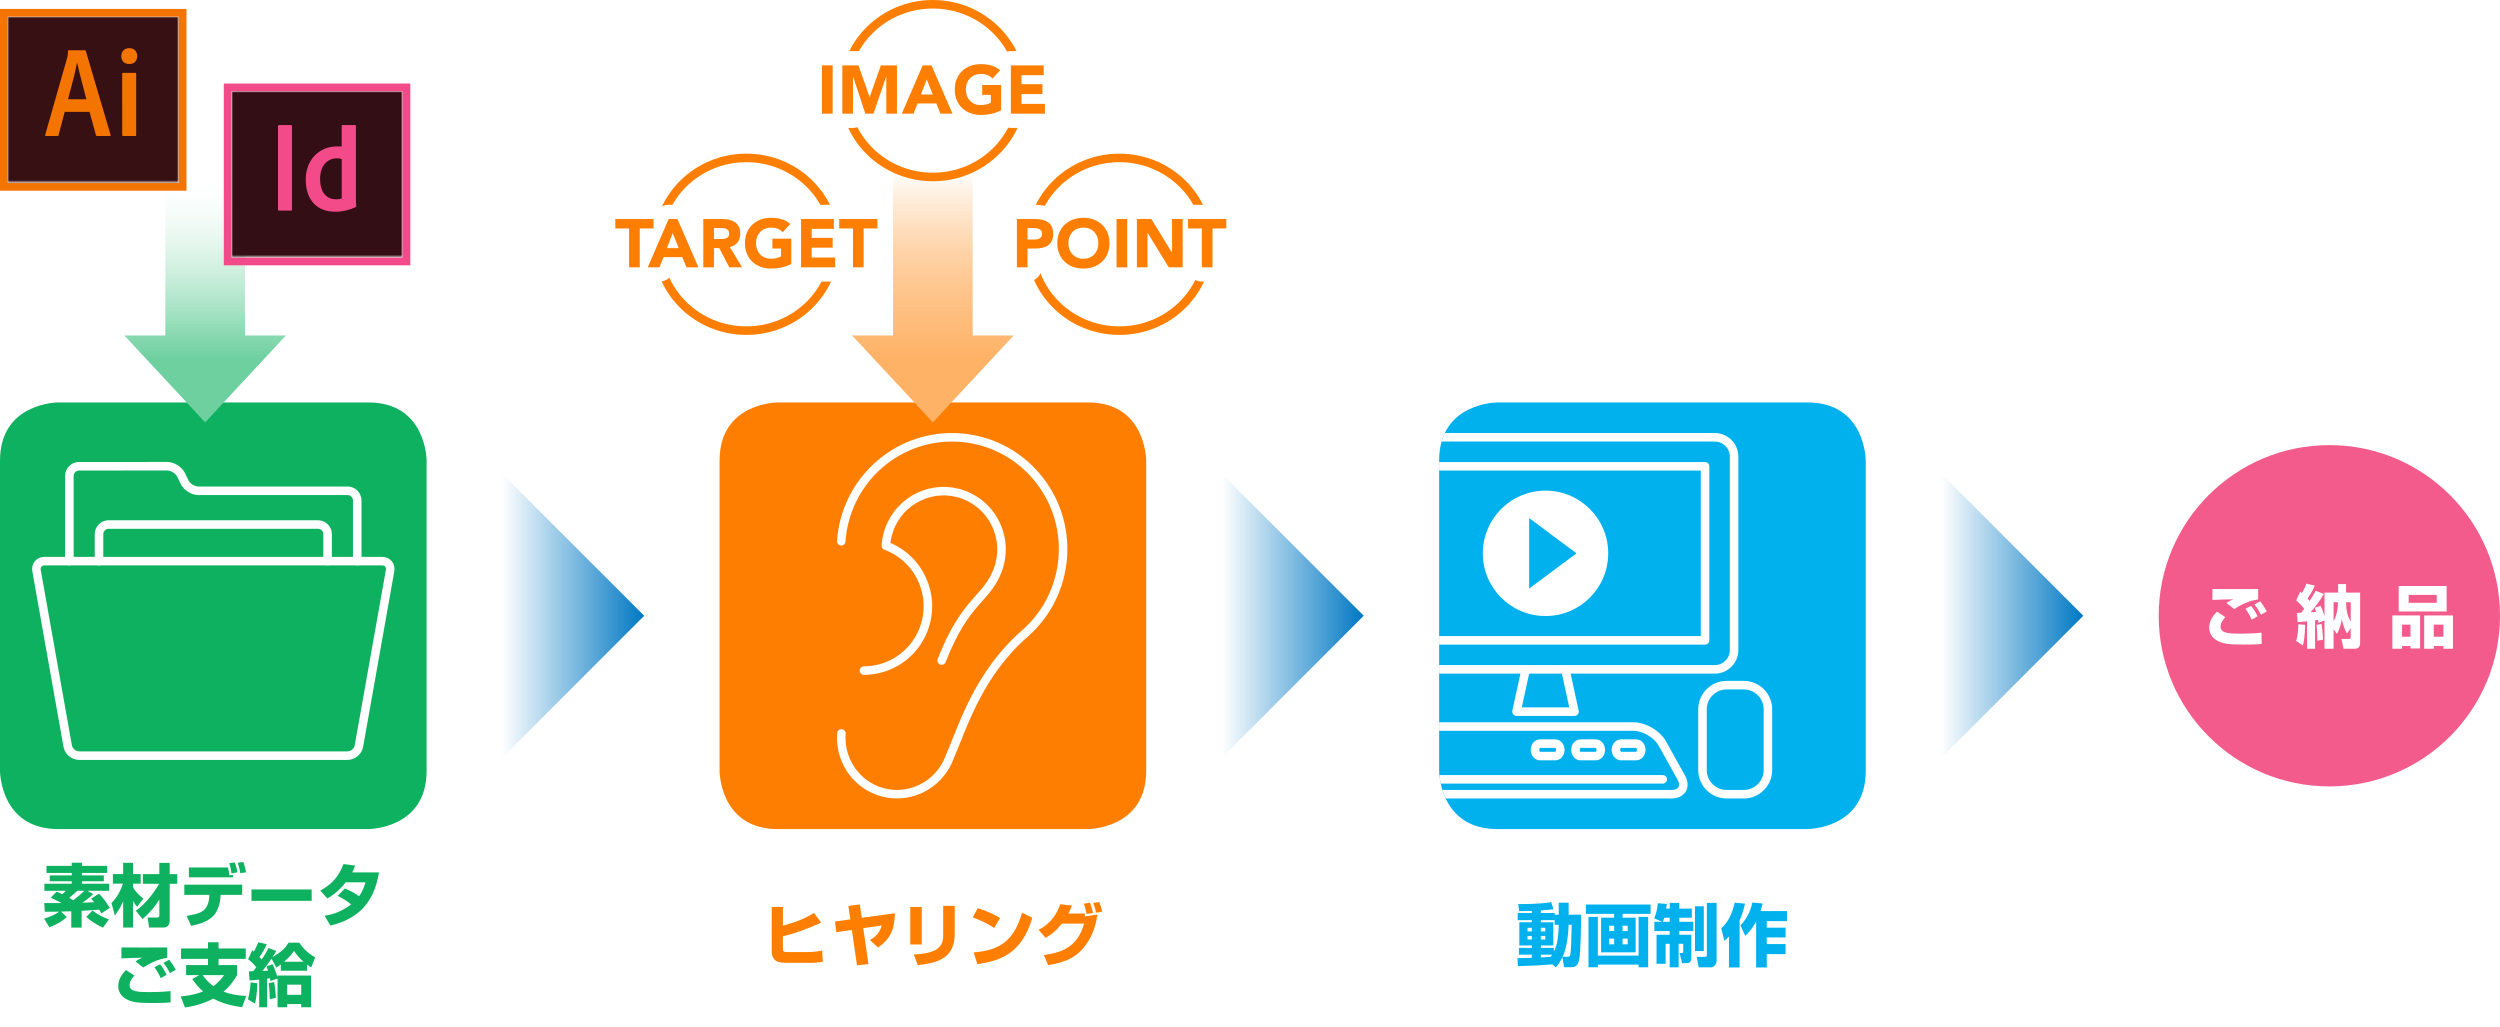 <?xml version="1.0" encoding="utf-8"?>
<!-- Generator: Adobe Illustrator 23.1.0, SVG Export Plug-In . SVG Version: 6.00 Build 0)  -->
<svg version="1.1" xmlns="http://www.w3.org/2000/svg" xmlns:xlink="http://www.w3.org/1999/xlink" x="0px" y="0px" width="879px"
	 height="360.941px" viewBox="0 0 879 360.941" style="enable-background:new 0 0 879 360.941;" xml:space="preserve">
<style type="text/css">
	.st0{fill:#00B1EE;}
	.st1{fill:#FD7E00;}
	.st2{fill:none;stroke:#FFFFFF;stroke-width:3;stroke-linecap:round;stroke-linejoin:round;stroke-miterlimit:10;}
	.st3{fill:none;stroke:#FFFFFF;stroke-width:3;stroke-linecap:round;stroke-miterlimit:10;}
	.st4{fill:#0EB15F;}
	.st5{fill:url(#SVGID_1_);}
	.st6{fill:url(#SVGID_2_);}
	.st7{fill:url(#SVGID_3_);}
	.st8{fill:#F25B8B;}
	.st9{fill:#FFFFFF;}
	.st10{clip-path:url(#SVGID_5_);fill:none;stroke:#FFFFFF;stroke-width:3;stroke-linejoin:round;}
	.st11{clip-path:url(#SVGID_5_);fill:none;stroke:#FFFFFF;stroke-width:3;stroke-linecap:round;stroke-linejoin:round;}
	.st12{clip-path:url(#SVGID_5_);fill:#FFFFFF;}
	.st13{clip-path:url(#SVGID_5_);fill:#00B1EE;}
	.st14{fill:url(#SVGID_6_);}
	.st15{fill:url(#SVGID_7_);}
	.st16{filter:url(#Adobe_OpacityMaskFilter);}
	.st17{fill:url(#SVGID_9_);}
	.st18{mask:url(#SVGID_8_);fill:url(#SVGID_10_);}
	.st19{fill:#F47400;}
	.st20{filter:url(#Adobe_OpacityMaskFilter_1_);}
	.st21{fill:url(#SVGID_12_);}
	.st22{mask:url(#SVGID_11_);fill:url(#SVGID_13_);}
	.st23{fill:#F34B89;}
	.st24{fill:none;stroke:#FD7E00;stroke-width:3;}
	.st25{fill:none;stroke:#FFFFFF;stroke-width:10;stroke-linecap:round;stroke-linejoin:round;}
	.st26{display:none;}
	.st27{display:inline;}
	.st28{fill:#FFFFFF;stroke:#0078C3;stroke-width:6;stroke-miterlimit:10;}
	.st29{fill:#0078C3;}
	.st30{fill:none;stroke:#0078C3;stroke-width:6;stroke-miterlimit:10;}
</style>
<g id="Base">
</g>
<g id="Design">
	<g>
		<path class="st0" d="M545.817,339.069c-0.769,0.072-4.537,0.336-5.377,0.384c-0.815,0.024-5.664,0.192-6.721,0.24l-0.191-2.809
			c0.72,0.024,4.272-0.096,5.064-0.12v-1.104h-4.537v-2.4h4.537v-0.84H534.2v-8.161h4.393v-0.744h-4.969v-2.496h4.969v-0.72
			c-1.128,0.023-3.433,0.072-4.465,0.048l-0.312-2.473c2.16,0.024,8.16-0.023,11.568-0.695l0.841,2.496
			c-0.864,0.12-1.488,0.216-4.465,0.456v0.888h4.872v0.576h1.416v-4.225h3.48v4.225h4.369c0,1.008,0,13.321-0.696,16.033
			c-0.36,1.345-0.84,2.448-2.809,2.448h-2.448l-0.6-3.504c-0.937,1.944-1.681,2.808-2.328,3.552L545.817,339.069z M537.08,326.204
			v1.272h1.513v-1.272H537.08z M537.08,329.084v1.248h1.513v-1.248H537.08z M546.609,325.148v-1.633h-4.849v0.744h4.393v8.161
			h-4.393v0.84h4.584v1.296c0.769-1.439,1.585-3.6,1.704-9.408H546.609z M541.761,326.204v1.272h1.561v-1.272H541.761z
			 M541.761,329.084v1.248h1.561v-1.248H541.761z M541.761,335.661v0.984c1.416-0.097,1.849-0.12,3.456-0.217
			c0.288-0.384,0.385-0.552,0.528-0.768H541.761z M551.05,336.405c0.888,0,0.983-0.192,1.128-1.225
			c0.168-1.176,0.288-3.048,0.432-10.032h-1.08c-0.12,3.36-0.552,7.776-2.088,11.257H551.05z"/>
		<path class="st0" d="M580.354,321.308h-9.865v1.344h4.608v12.193h-12.146v-12.193h4.585v-1.344h-9.913v-3.265h22.73V321.308z
			 M558.512,322.364h3.289v13.633h14.329v-13.633h3.36v17.737h-3.36v-0.937h-14.329v0.937h-3.289V322.364z M565.761,325.484v1.872
			h1.776v-1.872H565.761z M565.761,330.021v2.017h1.776v-2.017H565.761z M570.489,325.484v1.872h1.8v-1.872H570.489z
			 M570.489,330.021v2.017h1.8v-2.017H570.489z"/>
		<path class="st0" d="M584.48,324.116l-2.881-1.225c0.337-0.768,1.057-2.472,1.297-5.328l3.168,0.264
			c-0.096,0.696-0.144,1.08-0.24,1.633h1.248v-2.017h3.36v2.017h4.417v3.216h-4.417v1.44h4.944v3.24h-4.944v1.296h4.249v7.944
			c0,0.937-0.145,2.04-1.536,2.04h-1.729l-0.864-3.552h0.864c0.216,0,0.408-0.048,0.408-0.576v-2.664h-1.608v8.28h-3.145v-8.28
			h-1.439v7.032h-3.192v-10.225h4.632v-1.296h-5.4v-3.24H584.48z M587.072,324.116v-1.44h-1.896c-0.265,0.864-0.385,1.08-0.553,1.44
			H587.072z M595.953,318.644h3.097v15.745h-3.097V318.644z M600.13,317.443h3.432v20.233c0,1.896-1.416,2.448-2.016,2.448h-4.272
			l-0.72-3.696h2.832c0.576,0,0.744-0.144,0.744-0.792V317.443z"/>
		<path class="st0" d="M607.904,329.301c-0.672,0.695-1.08,1.031-1.608,1.487l-1.104-4.392c1.104-1.032,3.408-3.169,4.752-9.025
			l3.601,0.336c-0.265,1.177-0.769,3.36-1.896,5.929v16.514h-3.744V329.301z M619.713,317.659c-0.144,0.672-0.336,1.561-0.695,2.664
			h9.288v3.553h-7.104v2.28h6.601v3.456h-6.601v2.328h6.601v3.528h-6.601v4.681h-3.744v-16.153c-1.608,3.024-3.072,4.344-3.84,5.04
			l-1.681-3.696c1.92-1.848,3.553-4.776,4.177-7.992L619.713,317.659z"/>
	</g>
	<g>
		<path class="st1" d="M273.455,141.5c0,0-20.455,0-20.455,20.455v109.09c0,0,0,20.455,20.455,20.455h109.09
			c0,0,20.455,0,20.455-20.455v-109.09c0,0,0-20.455-20.455-20.455H273.455z"/>
		<path class="st2" d="M331.094,232.25c8.426-21.676,15.945-21.411,19.803-32.041c3.858-10.628-1.572-22.392-12.13-26.273
			c-10.561-3.884-22.248,1.582-26.106,12.209c-0.687,1.893-1.072,3.824-1.194,5.736c11.669,4.293,17.678,17.292,13.413,29.035
			c-3.331,9.18-11.949,14.873-21.124,14.873"/>
		<path class="st3" d="M295.778,190.315c0.699-10.034,5.2-19.803,13.339-26.922c16.28-14.241,40.945-12.504,55.093,3.884
			c14.148,16.385,12.422,41.213-3.858,55.455c-16.278,14.239-21.605,32.206-26.415,43.403c-0.024,0.069,0.026-0.069,0,0
			c-3.724,10.257-15.052,15.67-25.244,11.922c-8.488-3.123-13.545-11.525-12.841-20.178"/>
	</g>
	<g>
		<path class="st1" d="M275.272,318.884v6.576c6.193-1.584,9.409-3.552,10.921-4.464l2.544,3.384
			c-4.464,2.088-9.625,3.96-13.465,4.801v4.248c0,1.128,0.24,1.32,1.656,1.32h6.841c1.776,0,3.552-0.168,5.28-0.552l0.24,3.984
			c-1.68,0.287-3.216,0.336-3.984,0.336h-9.145c-2.16,0-2.904-0.385-3.504-0.841c-1.008-0.768-1.32-2.063-1.32-3v-15.793H275.272z"
			/>
		<path class="st1" d="M314.658,321.092c-0.192,6.288-1.776,8.977-5.929,12.073l-2.856-2.641c1.104-0.624,3.36-2.016,4.152-5.137
			l-6.504,0.96l1.824,12.602l-4.032,0.456l-1.8-12.457l-5.449,0.816l-0.48-3.769l5.4-0.744l-0.696-4.729l4.008-0.528l0.696,4.705
			L314.658,321.092z"/>
		<path class="st1" d="M324.089,332.085h-4.033v-13.178h4.033V332.085z M335.682,328.437c0,8.761-6.553,10.177-12.961,10.896
			l-1.44-3.696c6.745-0.456,10.345-1.752,10.345-6.624v-10.514h4.056V328.437z"/>
		<path class="st1" d="M349.577,326.3c-2.232-1.536-4.992-2.855-7.561-3.72l1.728-3.265c3.601,1.057,6.121,2.376,7.873,3.456
			L349.577,326.3z M342.352,334.869c9.337-0.744,14.257-4.297,16.994-13.97l3.625,1.801c-3.721,12.528-11.137,15.121-19.346,16.297
			L342.352,334.869z"/>
		<path class="st1" d="M365.176,326.924c4.584-2.304,6.648-6.168,7.608-9l4.104,0.479c-0.432,1.104-0.744,1.872-1.248,2.784h5.712
			c0.024,0.168,0.144,0.889,0.168,1.032l4.296-0.672c-0.552,4.704-2.4,9.217-5.688,12.649c-2.76,2.904-6.385,4.271-11.569,5.16
			l-1.56-3.576c6.048-0.792,11.857-2.616,14.161-11.041h-7.801c-2.4,3.024-4.249,4.176-5.736,5.017L365.176,326.924z
			 M382.074,321.355c-0.12-0.672-0.696-2.904-0.984-3.624l2.112-0.336c0.216,0.528,0.6,1.44,1.104,3.601L382.074,321.355z
			 M385.386,320.899c-0.216-1.08-0.504-2.063-1.008-3.432l2.112-0.313c0.48,1.128,0.888,2.521,1.056,3.385L385.386,320.899z"/>
	</g>
	<g>
		<path class="st4" d="M20.455,141.5c0,0-20.455,0-20.455,20.455v109.09c0,0,0,20.455,20.455,20.455h109.09
			c0,0,20.455,0,20.455-20.455v-109.09c0,0,0-20.455-20.455-20.455H20.455z"/>
		<path class="st2" d="M137.154,200.628c0.328-1.838-0.933-3.341-2.798-3.341H15.643c-1.864,0-3.125,1.503-2.797,3.341
			l10.958,61.715c0.328,1.835,2.12,3.338,3.984,3.338h94.423c1.864,0,3.657-1.503,3.984-3.338L137.154,200.628z"/>
		<path class="st2" d="M125.602,197.288v-21.339c0-1.864-1.527-3.391-3.391-3.391H69.743c-1.867,0-4.051-1.376-4.858-3.058
			l-1.204-2.513c-0.804-1.682-2.991-3.058-4.856-3.058H27.788c-1.864,0-3.391,1.524-3.391,3.391v29.968"/>
		<path class="st2" d="M115.184,197.288v-9.481c0-1.867-1.527-3.391-3.391-3.391H38.206c-1.864,0-3.391,1.524-3.391,3.391v9.481"/>
	</g>
	<g>
		<path class="st4" d="M32.786,314.389c-0.552,0.504-1.92,1.728-3.816,3c1.176-0.048,2.736-0.096,4.128-0.168
			c-0.264-0.36-0.384-0.48-1.032-1.272l2.76-1.728c1.176,1.224,2.496,2.832,3.769,5.016l-2.953,1.896
			c-0.192-0.384-0.36-0.672-0.744-1.296c-3.072,0.24-3.384,0.24-6.193,0.408v5.904h-3.648v-5.736l-3.6,0.096l2.016,1.896
			c-1.056,1.128-3.384,2.616-6.097,3.648l-1.872-3.049c2.568-0.792,4.296-1.728,5.281-2.472c-1.224,0.023-1.704,0.048-5.041,0.023
			l-0.192-3.048c3.312,0.023,3.48,0.023,6.072,0c-2.28-1.2-2.976-1.488-3.792-1.849l2.041-2.136
			c0.552,0.191,0.888,0.312,2.016,0.864c0.792-0.673,0.96-0.841,1.272-1.177H15.6v-2.496h9.625v-0.864h-7.729v-2.063h7.729v-0.864
			h-8.881v-2.473h8.881v-1.104h3.576v1.104h8.881v2.473h-8.881v0.864h7.705v2.063h-7.705v0.864h9.601v2.496h-7.657L32.786,314.389z
			 M27.169,313.212c-0.408,0.408-0.96,0.96-2.808,2.473c0.72,0.408,1.08,0.624,1.416,0.84c1.44-1.128,2.544-2.016,3.888-3.313
			H27.169z M36.194,326.173c-2.088-0.936-4.537-2.496-5.856-3.768l2.184-2.28c1.488,1.248,3.816,2.448,5.785,3.12L36.194,326.173z"
			/>
		<path class="st4" d="M39.192,317.509c2.112-2.064,3.313-4.681,4.033-6.816h-3.528v-3.36h3.6v-3.961h3.48v3.961h2.688v3.36h-2.688
			v1.344c1.368,2.16,2.808,3.288,3.648,3.912l-2.208,2.881c-0.432-0.48-0.792-0.961-1.44-2.041v9.337h-3.48v-9.24
			c-0.6,1.488-1.272,2.712-2.904,5.017L39.192,317.509z M47.737,320.221c3.36-2.28,6.577-6.553,8.185-9.48h-5.688v-3.408h5.785
			v-3.961h3.648v3.961h2.664v3.408h-2.664v12.985c0,2.256-1.729,2.399-2.112,2.399h-5.112l-0.552-3.528h3.216
			c0.744,0,0.912-0.144,0.912-0.792v-5.544c-1.32,2.112-2.76,4.104-5.881,6.889L47.737,320.221z"/>
		<path class="st4" d="M85.154,311.052v3.576h-7.584l-0.024,0.528c-0.096,2.232-0.864,5.185-2.616,6.961
			c-2.112,2.112-5.353,2.928-7.729,3.408l-1.608-3.505c2.28-0.336,4.608-0.815,6.072-1.992c1.729-1.392,1.896-4.344,1.92-4.872
			l0.024-0.528H64.8v-3.576H85.154z M80.162,305.004c0.144,0.575,0.408,1.8,0.504,2.76l1.248-0.144v0.84H66.408v-3.456H80.162z
			 M81.386,307.067c-0.168-1.488-0.312-1.968-0.768-3.576l1.944-0.264c0.6,1.704,0.792,2.64,0.912,3.504L81.386,307.067z
			 M84.482,307.02c-0.168-1.248-0.504-2.472-0.912-3.672l1.968-0.265c0.504,1.248,0.6,1.753,0.984,3.625L84.482,307.02z"/>
		<path class="st4" d="M109.586,312.732v4.008h-21.17v-4.008H109.586z"/>
		<path class="st4" d="M121.249,312.396c1.488,0.6,3.096,1.296,4.992,2.736c1.392-1.921,1.944-3.816,2.256-4.896h-6.937
			c-2.88,3.624-5.376,5.04-6.48,5.664l-2.448-2.784c4.44-2.376,6.576-5.305,8.137-9.313l4.104,0.527
			c-0.288,0.841-0.504,1.393-1.008,2.4h9.385c-1.656,10.345-7.057,16.346-17.089,18.698l-2.041-3.433
			c1.584-0.264,5.281-0.888,9.337-4.009c-2.064-1.704-4.056-2.664-4.752-3L121.249,312.396z"/>
		<path class="st4" d="M47.257,343.013c-0.6,0.647-1.704,1.896-1.704,3.36c0,2.424,3.408,2.448,7.008,2.448
			c1.872,0,4.632-0.049,7.393-0.36l0.048,3.937c-0.888,0.12-1.992,0.264-6.48,0.264c-5.064,0-7.249-0.24-9.433-1.561
			c-1.536-0.911-2.52-2.496-2.52-4.368c0-2.424,1.296-4.152,2.688-5.688L47.257,343.013z M58.778,336.796
			c-3.24,0.408-6.289,1.968-8.401,3.384l-2.736-2.136c0.936-0.672,1.632-1.008,2.424-1.296c-0.504-0.024-6.241,0.12-7.369,0.216
			v-3.841c2.544,0.072,13.777,0,16.082,0V336.796z M56.521,343.9c-0.24-0.528-1.056-2.256-2.208-3.816l1.968-1.056
			c0.6,0.768,1.561,2.063,2.305,3.696L56.521,343.9z M59.762,342.148c-0.192-0.36-1.152-2.232-2.28-3.624l1.992-1.057
			c0.96,1.104,1.92,2.736,2.304,3.553L59.762,342.148z"/>
		<path class="st4" d="M70.009,342.868h-4.584v-3.552h7.705v-2.185h-9.481v-3.648h9.481V331.3h3.72v2.184h9.553v3.648h-9.553v2.185
			h6.504v3.576c-0.768,1.248-2.208,3.624-4.752,5.761c1.584,0.624,3.816,1.319,7.968,1.512l-1.44,3.984
			c-3.528-0.504-7.033-1.344-10.177-3.049c-3.864,2.112-7.513,2.761-9.913,3.121l-1.512-3.889c1.68-0.144,4.657-0.456,7.873-1.752
			c-1.752-1.513-2.904-3.049-3.816-4.345L70.009,342.868z M71.233,342.868c1.416,1.969,2.832,3.145,3.768,3.841
			c2.112-1.488,3.168-2.977,3.769-3.841H71.233z"/>
		<path class="st4" d="M90.456,345.7c0,0.961-0.12,4.873-0.84,7.153l-2.424-1.465c0.744-2.952,0.864-4.584,0.888-5.952L90.456,345.7
			z M87.48,341.524c0.288,0,1.152-0.024,1.536-0.048c0.264-0.313,0.552-0.673,1.104-1.393c-0.072-0.096-1.296-1.68-2.88-2.808
			l1.464-3.192c0.312,0.264,0.408,0.336,0.576,0.479c0.216-0.408,1.008-1.896,1.56-3.264l2.952,0.695
			c-0.696,1.656-1.416,2.856-2.568,4.465c0.24,0.264,0.456,0.479,0.792,0.912c1.488-2.257,2.016-3.313,2.4-4.057l2.712,1.032
			c-0.312,0.576-0.6,1.152-1.32,2.185c3.384-2.041,4.44-3.169,5.665-5.089h3.745c1.32,2.017,3,3.672,5.616,5.185l-1.416,3.504
			c-0.456-0.288-0.888-0.552-1.464-0.96v2.137h-9.217V339.1c-0.672,0.528-1.032,0.769-1.584,1.104l-1.68-3.145
			c-0.6,0.912-2.088,3.001-3.168,4.297c0.672-0.024,1.008-0.024,1.944-0.072c-0.192-0.6-0.312-0.936-0.552-1.488l2.112-0.792
			c0.696,1.176,1.656,4.177,1.776,4.585v-0.601h11.785v11.161h-3.457v-1.128h-4.944v1.128h-3.384v-10.081l-2.496,0.864
			c-0.144-0.696-0.168-0.792-0.192-0.96c-0.216,0.023-0.504,0.048-0.984,0.12v10.057h-2.784v-9.721
			c-1.8,0.216-2.544,0.24-3.36,0.288L87.48,341.524z M96.361,345.293c0.288,1.2,0.624,4.464,0.624,5.544l-2.136,0.433
			c0-1.393-0.144-4.057-0.384-5.593L96.361,345.293z M106.706,338.14c-0.648-0.552-2.016-1.8-3.336-3.792
			c-0.888,1.368-1.896,2.4-3.48,3.792H106.706z M100.969,346.205v3.576h4.944v-3.576H100.969z"/>
	</g>
	<g>
		<linearGradient id="SVGID_1_" gradientUnits="userSpaceOnUse" x1="176.5" y1="216.5" x2="226.5" y2="216.5">
			<stop  offset="0" style="stop-color:#0078C3;stop-opacity:0"/>
			<stop  offset="1" style="stop-color:#0078C3"/>
		</linearGradient>
		<polygon class="st5" points="176.5,166.5 176.5,266.5 226.5,216.5 		"/>
	</g>
	<g>
		<linearGradient id="SVGID_2_" gradientUnits="userSpaceOnUse" x1="429.5" y1="216.5" x2="479.5" y2="216.5">
			<stop  offset="0" style="stop-color:#0078C3;stop-opacity:0"/>
			<stop  offset="1" style="stop-color:#0078C3"/>
		</linearGradient>
		<polygon class="st6" points="429.5,166.5 429.5,266.5 479.5,216.5 		"/>
	</g>
	<g>
		<linearGradient id="SVGID_3_" gradientUnits="userSpaceOnUse" x1="682.5" y1="216.5" x2="732.5" y2="216.5">
			<stop  offset="0" style="stop-color:#0078C3;stop-opacity:0"/>
			<stop  offset="1" style="stop-color:#0078C3"/>
		</linearGradient>
		<polygon class="st7" points="682.5,166.5 682.5,266.5 732.5,216.5 		"/>
	</g>
	<g>
		<path class="st8" d="M819,276.5c33.136,0,60-26.864,60-60c0-33.139-26.864-60-60-60c-33.136,0-60,26.861-60,60
			C759,249.636,785.864,276.5,819,276.5"/>
		<g>
			<path class="st9" d="M782.449,216.987c-0.601,0.647-1.704,1.896-1.704,3.36c0,2.424,3.408,2.448,7.009,2.448
				c1.872,0,4.632-0.049,7.393-0.36l0.048,3.937c-0.889,0.12-1.992,0.264-6.48,0.264c-5.064,0-7.249-0.24-9.433-1.56
				c-1.536-0.912-2.521-2.497-2.521-4.369c0-2.424,1.296-4.152,2.688-5.688L782.449,216.987z M793.97,210.771
				c-3.24,0.408-6.288,1.968-8.4,3.384l-2.736-2.136c0.937-0.672,1.632-1.008,2.425-1.296c-0.505-0.024-6.241,0.12-7.369,0.216
				v-3.841c2.544,0.072,13.777,0,16.081,0V210.771z M791.714,217.875c-0.24-0.528-1.056-2.256-2.208-3.816l1.968-1.056
				c0.601,0.768,1.561,2.063,2.305,3.696L791.714,217.875z M794.954,216.123c-0.192-0.36-1.152-2.232-2.28-3.624l1.992-1.057
				c0.96,1.104,1.92,2.736,2.305,3.553L794.954,216.123z"/>
			<path class="st9" d="M807.313,225.363c0.407-1.224,0.695-2.544,0.792-5.88l2.399,0.216c0,0.576-0.071,4.272-0.792,7.249
				L807.313,225.363z M813.984,228.1h-2.808v-9.648c-1.872,0.216-2.665,0.264-3.337,0.288l-0.24-3.24
				c0.769-0.024,1.057-0.024,1.488-0.048c0.217-0.265,0.504-0.624,1.08-1.416c-1.512-1.849-2.352-2.521-2.832-2.929l1.416-3.072
				c0.313,0.216,0.384,0.288,0.624,0.48c0.553-0.961,1.08-1.992,1.536-3.313l2.952,0.696c-0.744,2.016-2.304,4.224-2.52,4.536
				c0.359,0.408,0.527,0.6,0.72,0.84c0.984-1.464,1.584-2.544,2.136-3.552l2.881,1.104c-1.32,2.305-2.977,4.393-4.656,6.457
				c0.312-0.024,1.824-0.12,1.968-0.145c-0.192-0.624-0.312-0.936-0.528-1.44l2.04-0.695c0.456,0.912,0.912,1.92,1.393,3.672v-8.328
				h4.776v-3.001h2.809v3.001h4.944v17.761c0,0.937-0.384,1.992-1.849,1.992h-3.984l-0.768-3.456h2.592
				c0.528,0,0.696-0.048,0.696-0.672v-3.145l-1.296,1.92c-1.152-1.824-1.656-4.224-1.849-5.088
				c-0.191,1.416-0.695,3.601-1.704,5.208l-1.176-1.607v6.84h-3.192v-9.912l-2.136,0.744c-0.097-0.625-0.12-0.744-0.145-0.984
				c-0.168,0.023-0.816,0.12-1.032,0.144V228.1z M814.776,225.292c0.024-2.089-0.191-4.993-0.264-5.641l1.776-0.24
				c0.144,1.032,0.432,3.744,0.479,5.496L814.776,225.292z M820.489,218.403c1.104-2.017,1.488-4.345,1.56-6.648h-1.56V218.403z
				 M824.882,211.755c0,2.376,0.408,4.776,1.632,6.84v-6.84H824.882z"/>
			<path class="st9" d="M841.152,216.387h9.745v11.617h-3.36v-0.864h-2.977v0.96h-3.408V216.387z M860.234,214.995h-16.85v-8.953
				h16.85V214.995z M844.561,223.876h2.977v-4.249h-2.977V223.876z M856.754,209.162h-9.864v2.784h9.864V209.162z M852.338,216.387
				h10.129V228.1h-3.36v-0.96h-3.385v0.96h-3.384V216.387z M855.722,223.876h3.385v-4.249h-3.385V223.876z"/>
		</g>
	</g>
	<g>
		<defs>
			<path id="SVGID_4_" d="M526.455,141.5c0,0-20.455,0-20.455,20.455v109.09c0,0,0,20.455,20.455,20.455h109.09
				c0,0,20.455,0,20.455-20.455v-109.09c0,0,0-20.455-20.455-20.455H526.455z"/>
		</defs>
		<use xlink:href="#SVGID_4_"  style="overflow:visible;fill:#00B1EE;"/>
		<clipPath id="SVGID_5_">
			<use xlink:href="#SVGID_4_"  style="overflow:visible;"/>
		</clipPath>
		<path class="st10" d="M484.434,153.752h118.488c3.728,0,6.782,3.051,6.782,6.782v68.028c0,3.731-3.054,6.784-6.782,6.784H484.434"
			/>
		<polyline class="st10" points="484.434,163.952 599.502,163.952 599.502,225.145 484.434,225.145 		"/>
		<polyline class="st11" points="550.398,235.47 553.602,250.211 533.204,250.211 536.401,235.525 		"/>
		<path class="st10" d="M484.434,255.448h89.927c3.731,0,8.268,2.666,10.084,5.925l6.657,11.949
			c1.816,3.259,0.249,5.925-3.482,5.925H484.434"/>
		<line class="st11" x1="584.622" y1="274.019" x2="486.176" y2="274.019"/>
		<path class="st11" d="M621.603,270.767c0,4.664-3.815,8.481-8.479,8.481h-6.047c-4.664,0-8.479-3.817-8.479-8.481V249.38
			c0-4.664,3.815-8.479,8.479-8.479h6.047c4.664,0,8.479,3.815,8.479,8.479V270.767z"/>
		<path class="st11" d="M577.065,263.647c0,1.208-0.797,2.19-1.778,2.19h-5.344c-0.981,0-1.78-0.981-1.78-2.19s0.799-2.19,1.78-2.19
			h5.344C576.268,261.457,577.065,262.438,577.065,263.647z"/>
		<path class="st11" d="M562.837,263.647c0,1.208-0.799,2.19-1.78,2.19h-5.341c-0.981,0-1.78-0.981-1.78-2.19s0.799-2.19,1.78-2.19
			h5.341C562.038,261.457,562.837,262.438,562.837,263.647z"/>
		<path class="st11" d="M548.608,263.647c0,1.208-0.797,2.19-1.78,2.19h-5.341c-0.981,0-1.778-0.981-1.778-2.19
			s0.797-2.19,1.778-2.19h5.341C547.812,261.457,548.608,262.438,548.608,263.647z"/>
		<path class="st12" d="M543.404,216.595c12.176,0,22.045-9.871,22.045-22.045c0-12.176-9.869-22.047-22.045-22.047
			s-22.045,9.871-22.045,22.047C521.359,206.724,531.228,216.595,543.404,216.595"/>
		<polygon class="st13" points="537.656,206.936 537.656,182.165 554.297,194.552 		"/>
	</g>
	<linearGradient id="SVGID_6_" gradientUnits="userSpaceOnUse" x1="328" y1="60.139" x2="328" y2="148.5">
		<stop  offset="0" style="stop-color:#FD7E00;stop-opacity:0"/>
		<stop  offset="0.166" style="stop-color:#FD8D1D;stop-opacity:0.221"/>
		<stop  offset="0.421" style="stop-color:#FEA145;stop-opacity:0.562"/>
		<stop  offset="0.625" style="stop-color:#FEAD5D;stop-opacity:0.834"/>
		<stop  offset="0.75" style="stop-color:#FEB266"/>
	</linearGradient>
	<polygon class="st14" points="342,117.941 342,60.139 314,60.139 314,117.941 299.588,117.941 328,148.5 356.412,117.941 	"/>
	<linearGradient id="SVGID_7_" gradientUnits="userSpaceOnUse" x1="72.131" y1="60.139" x2="72.131" y2="148.5">
		<stop  offset="0" style="stop-color:#FFFFFF;stop-opacity:0"/>
		<stop  offset="0.066" style="stop-color:#EEF9F4;stop-opacity:0.088"/>
		<stop  offset="0.297" style="stop-color:#B7E8CF;stop-opacity:0.396"/>
		<stop  offset="0.496" style="stop-color:#90DBB5;stop-opacity:0.661"/>
		<stop  offset="0.653" style="stop-color:#77D3A5;stop-opacity:0.871"/>
		<stop  offset="0.75" style="stop-color:#6ED09F"/>
	</linearGradient>
	<polygon class="st15" points="86.131,117.941 86.131,60.139 58.131,60.139 58.131,117.941 43.719,117.941 72.131,148.5 
		100.543,117.941 	"/>
	<defs>
		<filter id="Adobe_OpacityMaskFilter" filterUnits="userSpaceOnUse" x="2.733" y="5.871" width="60.109" height="58.469">
			<feColorMatrix  type="matrix" values="1 0 0 0 0  0 1 0 0 0  0 0 1 0 0  0 0 0 1 0"/>
		</filter>
	</defs>
	<mask maskUnits="userSpaceOnUse" x="2.733" y="5.871" width="60.109" height="58.469" id="SVGID_8_">
		<g class="st16">
			
				<radialGradient id="SVGID_9_" cx="-60.759" cy="799.859" r="2.313" gradientTransform="matrix(16.941 0 0 16.941 1055.994 -13524.698)" gradientUnits="userSpaceOnUse">
				<stop  offset="0" style="stop-color:#D9D9D9"/>
				<stop  offset="0.77" style="stop-color:#FFFFFF"/>
				<stop  offset="1" style="stop-color:#FFFFFF"/>
			</radialGradient>
			<rect x="2.733" y="5.871" class="st17" width="60.109" height="58.469"/>
		</g>
	</mask>
	
		<radialGradient id="SVGID_10_" cx="-60.759" cy="799.859" r="2.313" gradientTransform="matrix(16.941 0 0 16.941 1055.994 -13524.702)" gradientUnits="userSpaceOnUse">
		<stop  offset="0" style="stop-color:#371014"/>
		<stop  offset="0.77" style="stop-color:#371014"/>
		<stop  offset="1" style="stop-color:#371014"/>
	</radialGradient>
	<rect x="2.733" y="5.871" class="st18" width="60.109" height="58.469"/>
	<path class="st19" d="M2.733,5.871h60.109v58.469H2.733V5.871z M0.001,67.073h65.573V3.138H0.001V67.073z"/>
	<path class="st19" d="M22.747,39.34l-2.165,8.198c-0.044,0.227-0.134,0.273-0.405,0.273h-4.014c-0.273,0-0.312-0.09-0.273-0.405
		l7.756-27.172c0.139-0.497,0.227-0.923,0.273-2.276c0-0.18,0.09-0.275,0.227-0.275h5.725c0.18,0,0.273,0.046,0.317,0.275
		l8.7,29.492c0.046,0.224,0,0.361-0.224,0.361h-4.511c-0.227,0-0.361-0.053-0.407-0.234l-2.255-8.238H22.747z M30.367,34.901
		c-0.768-3.021-2.572-9.642-3.246-12.841h-0.049c-0.569,3.211-2.026,8.603-3.155,12.841H30.367z M42.66,19.716
		c0-1.758,1.219-2.797,2.797-2.797c1.67,0,2.794,1.129,2.794,2.797c0,1.802-1.171,2.794-2.838,2.794
		c-1.626,0-2.755-0.992-2.755-2.794H42.66z M42.967,25.925c0-0.222,0.09-0.312,0.317-0.312h4.284c0.224,0,0.315,0.09,0.315,0.312
		v21.569c0,0.227-0.044,0.317-0.315,0.317h-4.243c-0.275,0-0.361-0.136-0.361-0.361L42.967,25.925z"/>
	<defs>
		<filter id="Adobe_OpacityMaskFilter_1_" filterUnits="userSpaceOnUse" x="81.454" y="32.099" width="60.109" height="58.471">
			<feColorMatrix  type="matrix" values="1 0 0 0 0  0 1 0 0 0  0 0 1 0 0  0 0 0 1 0"/>
		</filter>
	</defs>
	<mask maskUnits="userSpaceOnUse" x="81.454" y="32.099" width="60.109" height="58.471" id="SVGID_11_">
		<g class="st20">
			
				<radialGradient id="SVGID_12_" cx="-58.121" cy="800.738" r="2.313" gradientTransform="matrix(16.941 0 0 16.941 1090.023 -13513.36)" gradientUnits="userSpaceOnUse">
				<stop  offset="0" style="stop-color:#D9D9D9"/>
				<stop  offset="0.77" style="stop-color:#FFFFFF"/>
				<stop  offset="1" style="stop-color:#FFFFFF"/>
			</radialGradient>
			<rect x="81.454" y="32.101" class="st21" width="60.109" height="58.469"/>
		</g>
	</mask>
	
		<radialGradient id="SVGID_13_" cx="-58.121" cy="800.738" r="2.313" gradientTransform="matrix(16.941 0 0 16.941 1090.024 -13513.363)" gradientUnits="userSpaceOnUse">
		<stop  offset="0" style="stop-color:#330E14"/>
		<stop  offset="0.77" style="stop-color:#330E14"/>
		<stop  offset="1" style="stop-color:#330E14"/>
	</radialGradient>
	<rect x="81.454" y="32.099" class="st22" width="60.109" height="58.471"/>
	<path class="st23" d="M81.42,32.101h60.109v58.471H81.42V32.101z M78.69,93.302h65.573V29.369H78.69V93.302z"/>
	<path class="st23" d="M102.663,73.681c0,0.273-0.042,0.361-0.359,0.361h-4.199c-0.273,0-0.361-0.134-0.361-0.361V44.346
		c0-0.273,0.139-0.361,0.361-0.361h4.245c0.224,0,0.312,0.09,0.312,0.317V73.681z M107.497,63.097
		c0-6.535,4.314-11.631,11.201-11.631c0.588,0,0.902,0,1.443,0.046v-7.257c0-0.15,0.123-0.273,0.273-0.273h4.448
		c0.224,0,0.273,0.09,0.273,0.227v25.557c-0.016,0.918,0.028,1.839,0.134,2.753c0,0.18-0.056,0.224-0.234,0.315
		c-2.239,1.069-4.689,1.622-7.171,1.617C111.826,74.451,107.497,70.72,107.497,63.097 M120.151,55.931
		c-0.518-0.201-1.071-0.294-1.624-0.273c-3.516,0-5.98,2.707-5.98,7.213c0,5.14,2.51,7.213,5.663,7.213
		c0.662,0.016,1.319-0.09,1.941-0.317V55.931z"/>
	<path class="st24" d="M328,62.226c17.202,0,31.149-13.595,31.149-30.364C359.149,15.093,345.202,1.5,328,1.5
		c-17.202,0-31.149,13.593-31.149,30.362C296.852,48.631,310.798,62.226,328,62.226z"/>
	<g>
		<g>
			<path class="st25" d="M289.013,22.983h3.744v16.993h-3.744V22.983z"/>
			<path class="st25" d="M296.164,22.983h5.665l3.913,11.089h0.048l3.937-11.089h5.64v16.993h-3.744V26.943h-0.048l-4.465,13.033
				h-2.856l-4.296-13.033h-0.048v13.033h-3.745V22.983z"/>
			<path class="st25" d="M324.413,22.983h3.096l7.393,16.993h-4.225l-1.464-3.601h-6.601l-1.416,3.601h-4.128L324.413,22.983z
				 M325.853,27.928l-2.064,5.28h4.152L325.853,27.928z"/>
			<path class="st25" d="M351.989,38.776c-2.208,1.152-4.632,1.632-7.128,1.632c-5.305,0-9.169-3.479-9.169-8.929
				c0-5.448,3.864-8.929,9.169-8.929c2.688,0,5.064,0.601,6.769,2.185l-2.64,2.88c-1.008-1.056-2.232-1.607-4.128-1.607
				c-3.192,0-5.28,2.304-5.28,5.472c0,3.169,2.088,5.473,5.28,5.473c1.632,0,2.832-0.456,3.528-0.84v-2.761h-3.048v-3.456h6.648
				V38.776z"/>
			<path class="st25" d="M355.42,22.983h11.545v3.456h-7.8v3.168h7.369v3.457h-7.369v3.456h8.232v3.456H355.42V22.983z"/>
		</g>
		<g>
			<path class="st1" d="M289.013,22.983h3.744v16.993h-3.744V22.983z"/>
			<path class="st1" d="M296.164,22.983h5.665l3.913,11.089h0.048l3.937-11.089h5.64v16.993h-3.744V26.943h-0.048l-4.465,13.033
				h-2.856l-4.296-13.033h-0.048v13.033h-3.745V22.983z"/>
			<path class="st1" d="M324.413,22.983h3.096l7.393,16.993h-4.225l-1.464-3.601h-6.601l-1.416,3.601h-4.128L324.413,22.983z
				 M325.853,27.928l-2.064,5.28h4.152L325.853,27.928z"/>
			<path class="st1" d="M351.989,38.776c-2.208,1.152-4.632,1.632-7.128,1.632c-5.305,0-9.169-3.479-9.169-8.929
				c0-5.448,3.864-8.929,9.169-8.929c2.688,0,5.064,0.601,6.769,2.185l-2.64,2.88c-1.008-1.056-2.232-1.607-4.128-1.607
				c-3.192,0-5.28,2.304-5.28,5.472c0,3.169,2.088,5.473,5.28,5.473c1.632,0,2.832-0.456,3.528-0.84v-2.761h-3.048v-3.456h6.648
				V38.776z"/>
			<path class="st1" d="M355.42,22.983h11.545v3.456h-7.8v3.168h7.369v3.457h-7.369v3.456h8.232v3.456H355.42V22.983z"/>
		</g>
	</g>
	<path class="st24" d="M262.426,116.252c17.202,0,31.149-13.595,31.149-30.364s-13.947-30.362-31.149-30.362
		c-17.202,0-31.149,13.593-31.149,30.362S245.225,116.252,262.426,116.252z"/>
	<g>
		<g>
			<path class="st25" d="M221.195,80.32h-4.849v-3.312h13.441v3.312h-4.849v13.682h-3.744V80.32z"/>
			<path class="st25" d="M235.091,77.009h3.096l7.393,16.993h-4.225l-1.464-3.601h-6.601l-1.416,3.601h-4.128L235.091,77.009z
				 M236.531,81.953l-2.064,5.28h4.152L236.531,81.953z"/>
			<path class="st25" d="M247.282,77.009h6.577c3.48,0,6.409,1.2,6.409,5.16c0,2.376-1.272,4.225-3.672,4.656l4.32,7.177h-4.488
				l-3.552-6.793h-1.848v6.793h-3.745V77.009z M251.027,84.041h2.208c1.368,0,3.144-0.048,3.144-1.896
				c0-1.704-1.536-1.968-2.904-1.968h-2.448V84.041z"/>
			<path class="st25" d="M278.22,92.802c-2.208,1.152-4.632,1.632-7.128,1.632c-5.305,0-9.169-3.479-9.169-8.929
				c0-5.448,3.864-8.929,9.169-8.929c2.688,0,5.064,0.601,6.769,2.185l-2.64,2.88c-1.008-1.056-2.232-1.607-4.128-1.607
				c-3.192,0-5.28,2.304-5.28,5.472c0,3.169,2.088,5.473,5.28,5.473c1.632,0,2.832-0.456,3.528-0.84v-2.761h-3.048v-3.456h6.648
				V92.802z"/>
			<path class="st25" d="M281.65,77.009h11.545v3.456h-7.8v3.168h7.369v3.457h-7.369v3.456h8.232v3.456H281.65V77.009z"/>
			<path class="st25" d="M299.915,80.32h-4.849v-3.312h13.441v3.312h-4.849v13.682h-3.744V80.32z"/>
		</g>
		<g>
			<path class="st1" d="M221.195,80.32h-4.849v-3.312h13.441v3.312h-4.849v13.682h-3.744V80.32z"/>
			<path class="st1" d="M235.091,77.009h3.096l7.393,16.993h-4.225l-1.464-3.601h-6.601l-1.416,3.601h-4.128L235.091,77.009z
				 M236.531,81.953l-2.064,5.28h4.152L236.531,81.953z"/>
			<path class="st1" d="M247.282,77.009h6.577c3.48,0,6.409,1.2,6.409,5.16c0,2.376-1.272,4.225-3.672,4.656l4.32,7.177h-4.488
				l-3.552-6.793h-1.848v6.793h-3.745V77.009z M251.027,84.041h2.208c1.368,0,3.144-0.048,3.144-1.896
				c0-1.704-1.536-1.968-2.904-1.968h-2.448V84.041z"/>
			<path class="st1" d="M278.22,92.802c-2.208,1.152-4.632,1.632-7.128,1.632c-5.305,0-9.169-3.479-9.169-8.929
				c0-5.448,3.864-8.929,9.169-8.929c2.688,0,5.064,0.601,6.769,2.185l-2.64,2.88c-1.008-1.056-2.232-1.607-4.128-1.607
				c-3.192,0-5.28,2.304-5.28,5.472c0,3.169,2.088,5.473,5.28,5.473c1.632,0,2.832-0.456,3.528-0.84v-2.761h-3.048v-3.456h6.648
				V92.802z"/>
			<path class="st1" d="M281.65,77.009h11.545v3.456h-7.8v3.168h7.369v3.457h-7.369v3.456h8.232v3.456H281.65V77.009z"/>
			<path class="st1" d="M299.915,80.32h-4.849v-3.312h13.441v3.312h-4.849v13.682h-3.744V80.32z"/>
		</g>
	</g>
	<path class="st24" d="M393.574,116.252c17.202,0,31.149-13.595,31.149-30.364s-13.947-30.362-31.149-30.362
		c-17.202,0-31.149,13.593-31.149,30.362S376.372,116.252,393.574,116.252z"/>
	<g>
		<g>
			<path class="st25" d="M357.539,77.009h6.313c3.528,0,6.457,1.128,6.457,5.16c0,3.984-2.712,5.208-6.289,5.208h-2.736v6.625
				h-3.745V77.009z M361.283,84.209h2.496c1.32,0,2.64-0.456,2.64-2.04c0-1.752-1.776-1.992-3.216-1.992h-1.92V84.209z"/>
			<path class="st25" d="M380.915,76.576c5.305,0,9.169,3.48,9.169,8.929c0,5.449-3.864,8.929-9.169,8.929s-9.169-3.479-9.169-8.929
				C371.746,80.057,375.61,76.576,380.915,76.576z M380.915,90.978c3.192,0,5.28-2.304,5.28-5.473c0-3.168-2.088-5.472-5.28-5.472
				s-5.28,2.304-5.28,5.472C375.635,88.674,377.723,90.978,380.915,90.978z"/>
			<path class="st25" d="M392.578,77.009h3.744v16.993h-3.744V77.009z"/>
			<path class="st25" d="M399.73,77.009h5.088l7.225,11.809h0.048V77.009h3.744v16.993h-4.896l-7.417-12.097h-0.048v12.097h-3.745
				V77.009z"/>
			<path class="st25" d="M422.578,80.32h-4.849v-3.312h13.441v3.312h-4.849v13.682h-3.744V80.32z"/>
		</g>
		<g>
			<path class="st1" d="M357.539,77.009h6.313c3.528,0,6.457,1.128,6.457,5.16c0,3.984-2.712,5.208-6.289,5.208h-2.736v6.625h-3.745
				V77.009z M361.283,84.209h2.496c1.32,0,2.64-0.456,2.64-2.04c0-1.752-1.776-1.992-3.216-1.992h-1.92V84.209z"/>
			<path class="st1" d="M380.915,76.576c5.305,0,9.169,3.48,9.169,8.929c0,5.449-3.864,8.929-9.169,8.929s-9.169-3.479-9.169-8.929
				C371.746,80.057,375.61,76.576,380.915,76.576z M380.915,90.978c3.192,0,5.28-2.304,5.28-5.473c0-3.168-2.088-5.472-5.28-5.472
				s-5.28,2.304-5.28,5.472C375.635,88.674,377.723,90.978,380.915,90.978z"/>
			<path class="st1" d="M392.578,77.009h3.744v16.993h-3.744V77.009z"/>
			<path class="st1" d="M399.73,77.009h5.088l7.225,11.809h0.048V77.009h3.744v16.993h-4.896l-7.417-12.097h-0.048v12.097h-3.745
				V77.009z"/>
			<path class="st1" d="M422.578,80.32h-4.849v-3.312h13.441v3.312h-4.849v13.682h-3.744V80.32z"/>
		</g>
	</g>
</g>
<g id="動くの" class="st26">
	<g class="st27">
		<circle class="st28" cx="912" cy="-2528.949" r="25"/>
		<polygon class="st29" points="926,-2521.5 898,-2521.5 912,-2541.5 		"/>
	</g>
	<g class="st27">
		<path class="st9" d="M937-3270.5c0,9.9-8.1,18-18,18H807c-9.9,0-18-8.1-18-18v-44c0-9.9,8.1-18,18-18h112c9.9,0,18,8.1,18,18
			V-3270.5z"/>
		<path class="st30" d="M937-3270.5c0,9.9-8.1,18-18,18H807c-9.9,0-18-8.1-18-18v-44c0-9.9,8.1-18,18-18h112c9.9,0,18,8.1,18,18
			V-3270.5z"/>
	</g>
	<g class="st27">
		<path class="st29" d="M895.107-3312.5c-2.632,0-4.773,2.136-4.773,4.775v30.45c0,2.639,2.141,4.775,4.773,4.775h17.12
			c2.642,0,4.773-2.136,4.773-4.775v-30.45c0-2.639-2.131-4.775-4.773-4.775H895.107z"/>
		<path class="st29" d="M881.777-3312.5c-2.636,0-4.777,2.136-4.777,4.775v30.45c0,2.639,2.141,4.775,4.777,4.775h1.112
			c2.637,0,4.777-2.136,4.777-4.775v-30.45c0-2.639-2.141-4.775-4.777-4.775H881.777z"/>
		<g>
			<path class="st9" d="M903.669-3295.013c-1.442,0-2.609,1.167-2.609,2.609c0,1.445,1.167,2.614,2.609,2.614
				c1.443,0,2.609-1.169,2.609-2.614C906.279-3293.846,905.112-3295.013,903.669-3295.013z"/>
			<path class="st9" d="M903.669-3288.035c-1.442,0-2.609,1.171-2.609,2.611c0,1.442,1.167,2.614,2.609,2.614
				c1.443,0,2.609-1.171,2.609-2.614C906.279-3286.864,905.112-3288.035,903.669-3288.035z"/>
			<path class="st9" d="M903.669-3281.06c-1.442,0-2.609,1.171-2.609,2.614c0,1.44,1.167,2.611,2.609,2.611
				c1.443,0,2.609-1.171,2.609-2.611C906.279-3279.889,905.112-3281.06,903.669-3281.06z"/>
			<path class="st9" d="M896.283-3295.013c-1.442,0-2.613,1.167-2.613,2.609c0,1.445,1.171,2.614,2.613,2.614
				c1.443,0,2.61-1.169,2.61-2.614C898.893-3293.846,897.726-3295.013,896.283-3295.013z"/>
			<path class="st9" d="M896.283-3288.035c-1.442,0-2.613,1.171-2.613,2.611c0,1.442,1.171,2.614,2.613,2.614
				c1.443,0,2.61-1.171,2.61-2.614C898.893-3286.864,897.726-3288.035,896.283-3288.035z"/>
			<path class="st9" d="M896.283-3281.06c-1.442,0-2.613,1.171-2.613,2.614c0,1.44,1.171,2.611,2.613,2.611
				c1.443,0,2.61-1.171,2.61-2.611C898.893-3279.889,897.726-3281.06,896.283-3281.06z"/>
			<path class="st9" d="M908.447-3292.404c0,1.445,1.166,2.614,2.609,2.614c1.443,0,2.614-1.169,2.614-2.614
				c0-1.442-1.171-2.609-2.614-2.609C909.613-3295.013,908.447-3293.846,908.447-3292.404z"/>
			<path class="st9" d="M911.056-3288.035c-1.443,0-2.609,1.171-2.609,2.611c0,1.442,1.166,2.614,2.609,2.614
				c1.443,0,2.614-1.171,2.614-2.614C913.67-3286.864,912.499-3288.035,911.056-3288.035z"/>
			<path class="st9" d="M911.056-3281.06c-1.443,0-2.609,1.171-2.609,2.614c0,1.44,1.166,2.611,2.609,2.611
				c1.443,0,2.614-1.171,2.614-2.611C913.67-3279.889,912.499-3281.06,911.056-3281.06z"/>
			<rect x="895.475" y="-3307.027" class="st9" width="16.665" height="6.667"/>
		</g>
	</g>
	<g class="st27">
		<path class="st29" d="M836.129-3286.519c-0.319,0.294-0.724,0.441-1.129,0.441c-0.405,0-0.81-0.147-1.129-0.441l-24.635-22.684
			c-0.152,0.466-0.236,0.962-0.236,1.479v30.45c0,2.639,2.141,4.775,4.773,4.775h42.455c2.642,0,4.773-2.136,4.773-4.775v-30.45
			c0-0.517-0.084-1.013-0.235-1.479L836.129-3286.519z"/>
		<path class="st29" d="M858.682-3311.817c-0.717-0.431-1.554-0.683-2.454-0.683h-42.455c-0.897,0-1.734,0.253-2.452,0.685
			l23.68,21.805L858.682-3311.817z"/>
	</g>
</g>
</svg>
